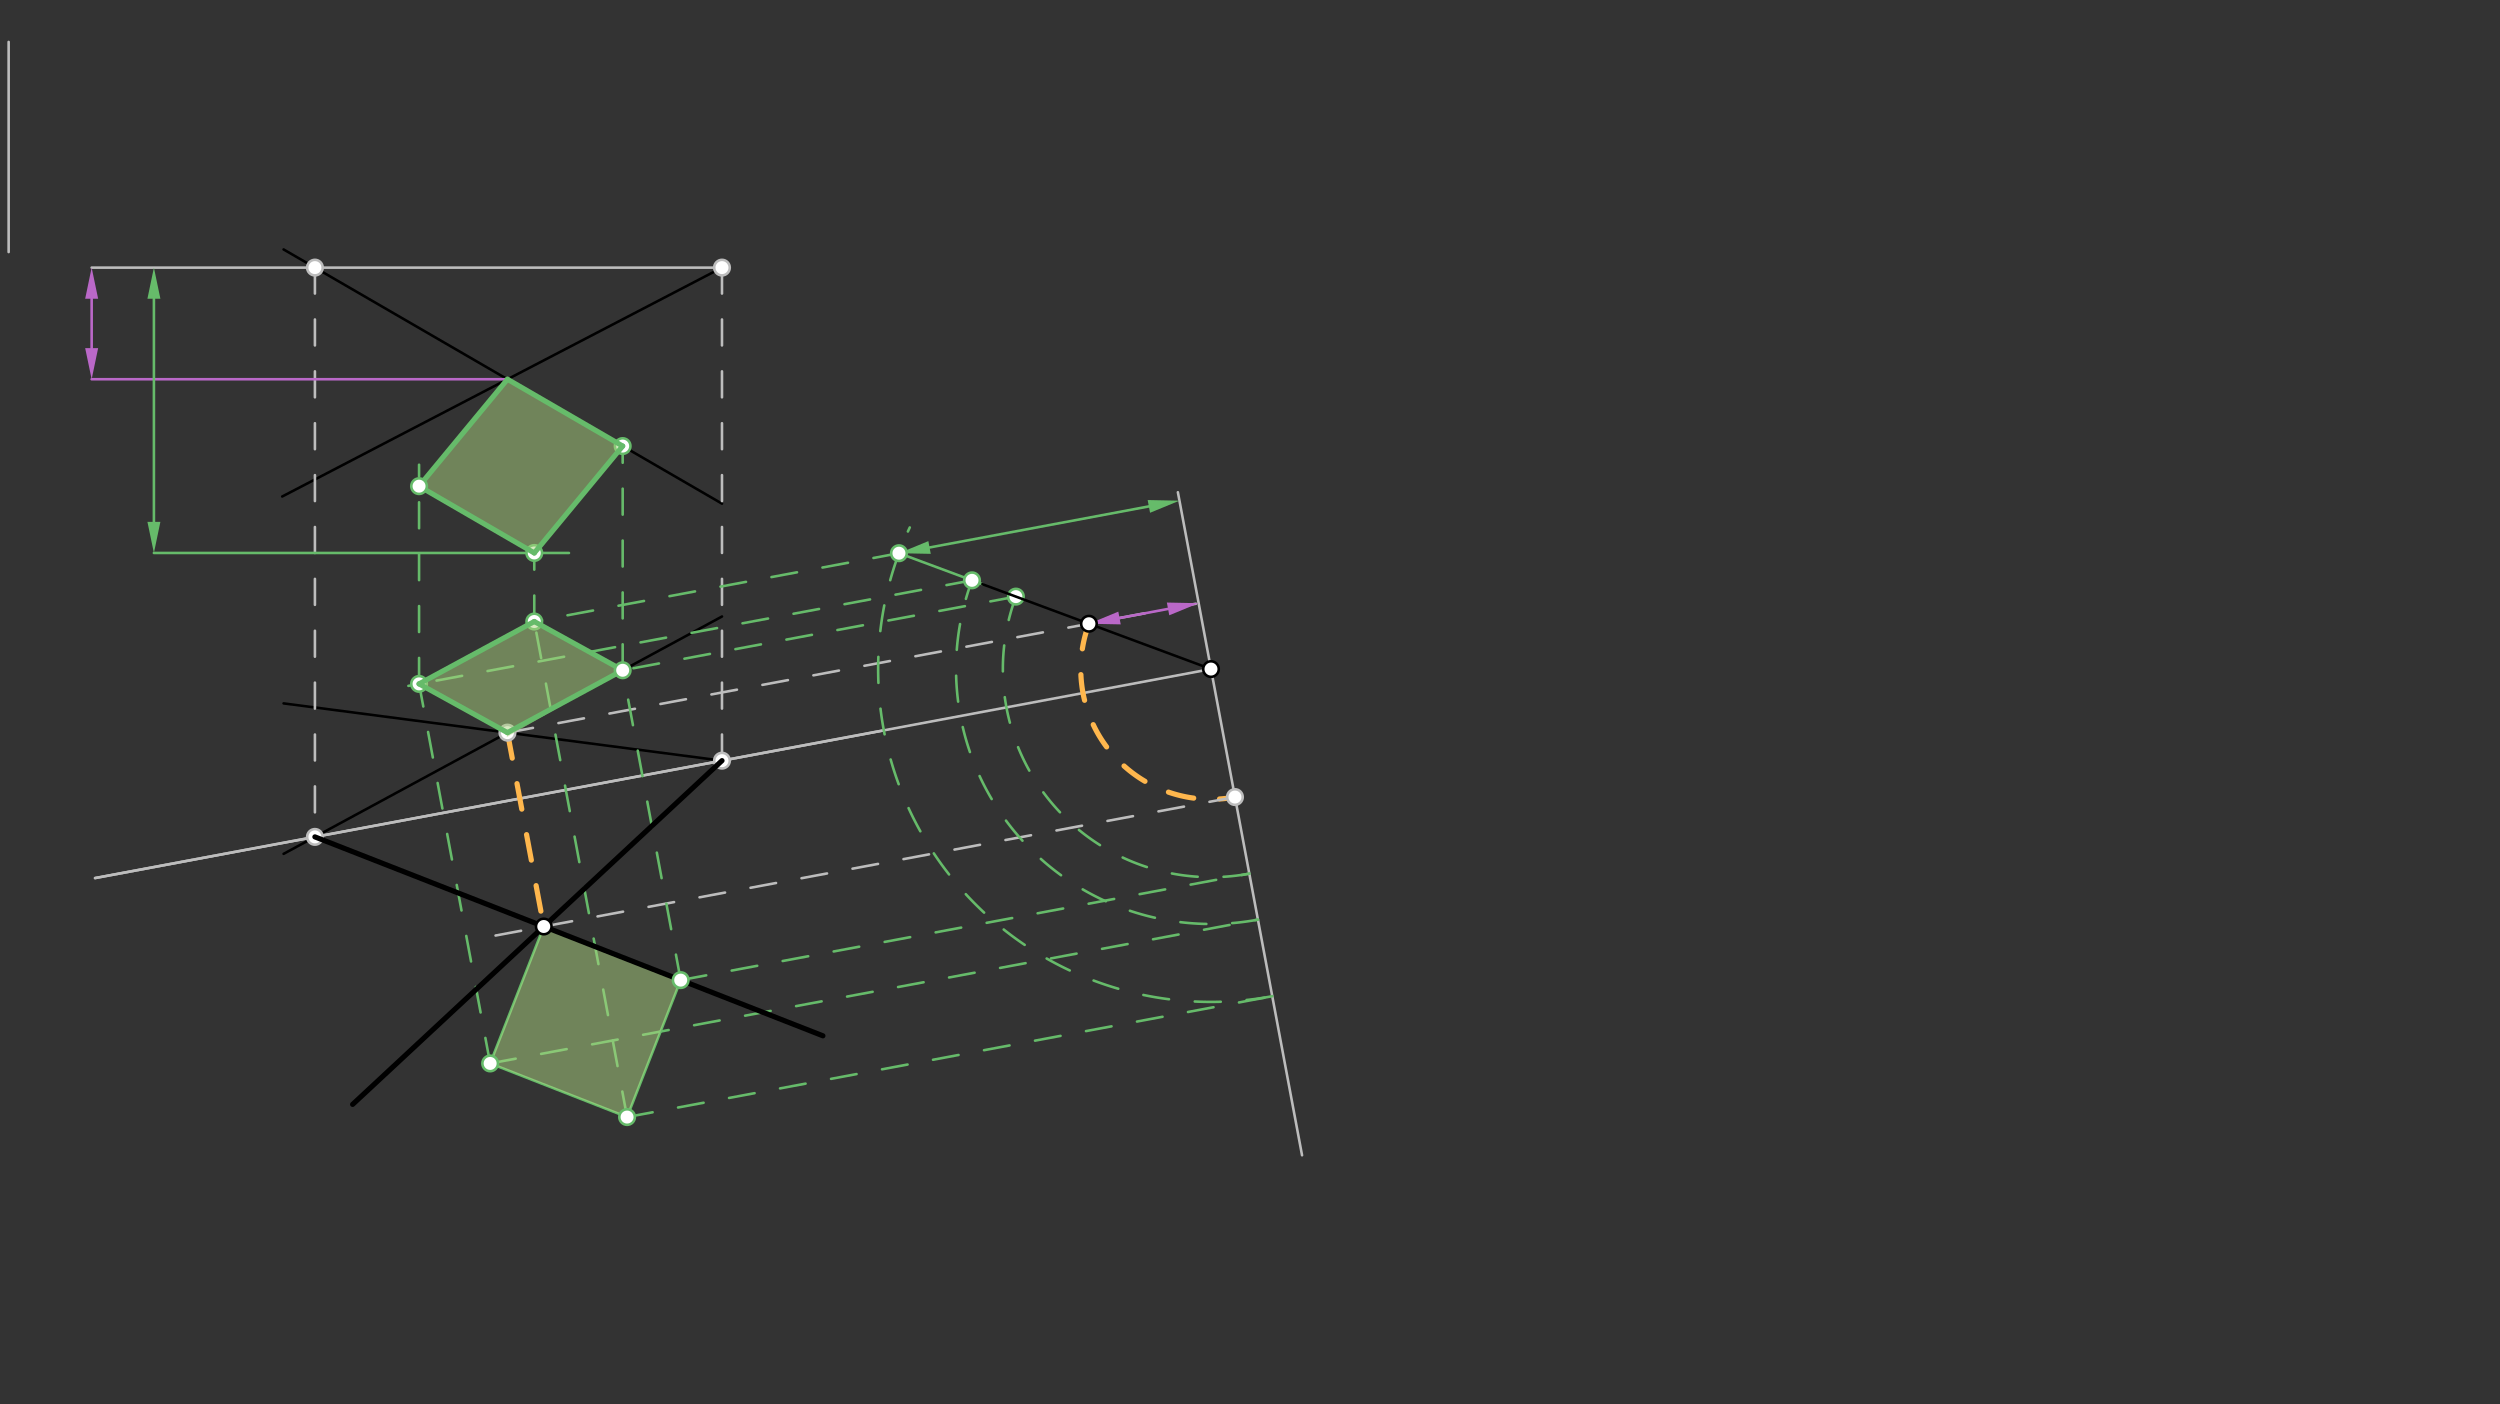 <svg xmlns="http://www.w3.org/2000/svg" class="svg--816" height="100%" preserveAspectRatio="xMidYMid meet" viewBox="0 0 963.78 541.417" width="100%"><rect x="0" y="0" width="963.78" height="541.417" fill="#333333" stroke="none"/><defs><marker id="marker-arrow" markerHeight="16" markerUnits="userSpaceOnUse" markerWidth="24" orient="auto-start-reverse" refX="24" refY="4" viewBox="0 0 24 8"><path d="M 0 0 L 24 4 L 0 8 z" stroke="inherit"></path></marker></defs><g class="aux-layer--949"><g class="element--733"><line stroke="#000000" stroke-dasharray="none" stroke-linecap="round" stroke-width="1" x1="109.333" x2="278.333" y1="96.167" y2="194.167"></line></g><g class="element--733"><line stroke="#BDBDBD" stroke-dasharray="none" stroke-linecap="round" stroke-width="1" x1="3.333" x2="3.333" y1="16.167" y2="97.167"></line></g><g class="element--733"><line stroke="#000000" stroke-dasharray="none" stroke-linecap="round" stroke-width="1" x1="278.333" x2="108.799" y1="103.167" y2="191.404"></line></g><g class="element--733"><line stroke="#000000" stroke-dasharray="none" stroke-linecap="round" stroke-width="1" x1="109.333" x2="278.333" y1="329.167" y2="237.667"></line></g><g class="element--733"><line stroke="#000000" stroke-dasharray="none" stroke-linecap="round" stroke-width="1" x1="109.333" x2="278.307" y1="271.167" y2="293.245"></line></g><g class="element--733"><line stroke="#BDBDBD" stroke-dasharray="none" stroke-linecap="round" stroke-width="1" x1="278.333" x2="35.333" y1="103.167" y2="103.167"></line></g><g class="element--733"><line stroke="#BDBDBD" stroke-dasharray="10" stroke-linecap="round" stroke-width="1" x1="278.333" x2="278.333" y1="103.167" y2="293.245"></line></g><g class="element--733"><line stroke="#BDBDBD" stroke-dasharray="10" stroke-linecap="round" stroke-width="1" x1="121.405" x2="121.405" y1="103.167" y2="322.631"></line></g><g class="element--733"><line stroke="#BDBDBD" stroke-dasharray="none" stroke-linecap="round" stroke-width="1" x1="36.648" x2="339.994" y1="338.505" y2="281.692"></line></g><g class="element--733"><line stroke="#BDBDBD" stroke-dasharray="none" stroke-linecap="round" stroke-width="1" x1="36.648" x2="466.851" y1="338.505" y2="257.933"></line></g><g class="element--733"><line stroke="#BDBDBD" stroke-dasharray="none" stroke-linecap="round" stroke-width="1" x1="454.087" x2="501.955" y1="189.778" y2="445.365"></line></g><g class="element--733"><line stroke="#BA68C8" stroke-dasharray="none" stroke-linecap="round" stroke-width="1" x1="195.632" x2="35.333" y1="146.21" y2="146.21"></line></g><g class="element--733"><line stroke="#BA68C8" stroke-dasharray="none" stroke-linecap="round" stroke-width="1" x1="35.333" x2="35.333" y1="134.21" y2="115.167"></line><path d="M35.333,146.21 l12,2.5 l0,-5 z" fill="#BA68C8" stroke="#BA68C8" stroke-width="0" transform="rotate(270, 35.333, 146.21)"></path><path d="M35.333,103.167 l12,2.5 l0,-5 z" fill="#BA68C8" stroke="#BA68C8" stroke-width="0" transform="rotate(90, 35.333, 103.167)"></path></g><g class="element--733"><line stroke="#BDBDBD" stroke-dasharray="10" stroke-linecap="round" stroke-width="1" x1="195.632" x2="462.095" y1="282.443" y2="232.538"></line></g><g class="element--733"><line stroke="#BA68C8" stroke-dasharray="none" stroke-linecap="round" stroke-width="1" x1="450.3" x2="431.589" y1="234.747" y2="238.251"></line><path d="M462.095,232.538 l12,2.5 l0,-5 z" fill="#BA68C8" stroke="#BA68C8" stroke-width="0" transform="rotate(169.392, 462.095, 232.538)"></path><path d="M419.794,240.46 l12,2.5 l0,-5 z" fill="#BA68C8" stroke="#BA68C8" stroke-width="0" transform="rotate(349.392, 419.794, 240.46)"></path></g><g class="element--733"><path d="M 419.794 240.46 A 50.197 50.197 0 0 0 476.092 307.272" fill="none" stroke="#FFB74D" stroke-dasharray="10" stroke-linecap="round" stroke-width="2"></path></g><g class="element--733"><line stroke="#BDBDBD" stroke-dasharray="10" stroke-linecap="round" stroke-width="1" x1="476.092" x2="186.582" y1="307.272" y2="361.494"></line></g><g class="element--733"><line stroke="#FFB74D" stroke-dasharray="10" stroke-linecap="round" stroke-width="2" x1="195.632" x2="209.629" y1="282.443" y2="357.177"></line></g><g class="element--733"><line stroke="#66BB6A" stroke-dasharray="none" stroke-linecap="round" stroke-width="1" x1="262.419" x2="241.748" y1="377.849" y2="430.639"></line></g><g class="element--733"><line stroke="#66BB6A" stroke-dasharray="none" stroke-linecap="round" stroke-width="1" x1="241.748" x2="188.958" y1="430.639" y2="409.967"></line></g><g class="element--733"><line stroke="#66BB6A" stroke-dasharray="none" stroke-linecap="round" stroke-width="1" x1="188.958" x2="209.629" y1="409.967" y2="357.177"></line></g><g class="element--733"><line stroke="#66BB6A" stroke-dasharray="10" stroke-linecap="round" stroke-width="1" x1="262.419" x2="481.621" y1="377.849" y2="336.795"></line></g><g class="element--733"><path d="M 481.621 336.795 A 80.233 80.233 0 0 1 391.636 230.005" fill="none" stroke="#66BB6A" stroke-dasharray="10" stroke-linecap="round" stroke-width="1"></path></g><g class="element--733"><line stroke="#66BB6A" stroke-dasharray="10" stroke-linecap="round" stroke-width="1" x1="391.636" x2="235.957" y1="230.005" y2="259.162"></line></g><g class="element--733"><line stroke="#66BB6A" stroke-dasharray="10" stroke-linecap="round" stroke-width="1" x1="262.419" x2="240.047" y1="377.849" y2="258.396"></line></g><g class="element--733"><line stroke="#66BB6A" stroke-dasharray="10" stroke-linecap="round" stroke-width="1" x1="241.748" x2="490.473" y1="430.639" y2="384.056"></line></g><g class="element--733"><path d="M 490.473 384.056 A 128.315 128.315 0 0 1 350.724 203.35" fill="none" stroke="#66BB6A" stroke-dasharray="10" stroke-linecap="round" stroke-width="1"></path></g><g class="element--733"><line stroke="#66BB6A" stroke-dasharray="none" stroke-linecap="round" stroke-width="1" x1="378.719" x2="346.561" y1="225.208" y2="213.268"></line></g><g class="element--733"><line stroke="#66BB6A" stroke-dasharray="10" stroke-linecap="round" stroke-width="1" x1="346.561" x2="205.074" y1="213.268" y2="239.766"></line></g><g class="element--733"><line stroke="#66BB6A" stroke-dasharray="10" stroke-linecap="round" stroke-width="1" x1="241.748" x2="205.969" y1="430.639" y2="239.599"></line></g><g class="element--733"><line stroke="#66BB6A" stroke-dasharray="10" stroke-linecap="round" stroke-width="1" x1="188.958" x2="484.943" y1="409.967" y2="354.533"></line></g><g class="element--733"><path d="M 484.943 354.533 A 98.279 98.279 0 0 1 374.718 223.723" fill="none" stroke="#66BB6A" stroke-dasharray="10" stroke-linecap="round" stroke-width="1"></path></g><g class="element--733"><line stroke="#66BB6A" stroke-dasharray="10" stroke-linecap="round" stroke-width="1" x1="374.718" x2="157.444" y1="223.723" y2="264.416"></line></g><g class="element--733"><line stroke="#66BB6A" stroke-dasharray="10" stroke-linecap="round" stroke-width="1" x1="188.958" x2="161.554" y1="409.967" y2="263.646"></line></g><g class="element--733"><line stroke="#66BB6A" stroke-dasharray="10" stroke-linecap="round" stroke-width="1" x1="240.047" x2="240.047" y1="258.396" y2="171.764"></line></g><g class="element--733"><line stroke="#66BB6A" stroke-dasharray="none" stroke-linecap="round" stroke-width="1" x1="358.356" x2="442.898" y1="211.059" y2="195.225"></line><path d="M346.561,213.268 l12,2.5 l0,-5 z" fill="#66BB6A" stroke="#66BB6A" stroke-width="0" transform="rotate(349.392, 346.561, 213.268)"></path><path d="M454.693,193.016 l12,2.5 l0,-5 z" fill="#66BB6A" stroke="#66BB6A" stroke-width="0" transform="rotate(169.392, 454.693, 193.016)"></path></g><g class="element--733"><line stroke="#66BB6A" stroke-dasharray="none" stroke-linecap="round" stroke-width="1" x1="59.333" x2="59.333" y1="115.167" y2="201.179"></line><path d="M59.333,103.167 l12,2.5 l0,-5 z" fill="#66BB6A" stroke="#66BB6A" stroke-width="0" transform="rotate(90, 59.333, 103.167)"></path><path d="M59.333,213.179 l12,2.5 l0,-5 z" fill="#66BB6A" stroke="#66BB6A" stroke-width="0" transform="rotate(270, 59.333, 213.179)"></path></g><g class="element--733"><line stroke="#66BB6A" stroke-dasharray="none" stroke-linecap="round" stroke-width="1" x1="59.333" x2="219.333" y1="213.179" y2="213.179"></line></g><g class="element--733"><line stroke="#66BB6A" stroke-dasharray="10" stroke-linecap="round" stroke-width="1" x1="205.969" x2="205.969" y1="239.599" y2="213.179"></line></g><g class="element--733"><line stroke="#66BB6A" stroke-dasharray="10" stroke-linecap="round" stroke-width="1" x1="161.554" x2="161.554" y1="263.646" y2="179.167"></line></g><g class="element--733"><circle cx="121.405" cy="103.167" r="3" stroke="#BDBDBD" stroke-width="1" fill="#ffffff"></circle>}</g><g class="element--733"><circle cx="278.333" cy="103.167" r="3" stroke="#BDBDBD" stroke-width="1" fill="#ffffff"></circle>}</g><g class="element--733"><circle cx="278.333" cy="293.245" r="3" stroke="#BDBDBD" stroke-width="1" fill="#ffffff"></circle>}</g><g class="element--733"><circle cx="121.405" cy="322.631" r="3" stroke="#BDBDBD" stroke-width="1" fill="#ffffff"></circle>}</g><g class="element--733"><circle cx="195.632" cy="282.443" r="3" stroke="#BDBDBD" stroke-width="1" fill="#ffffff"></circle>}</g><g class="element--733"><circle cx="476.092" cy="307.272" r="3" stroke="#BDBDBD" stroke-width="1" fill="#ffffff"></circle>}</g><g class="element--733"><circle cx="391.636" cy="230.005" r="3" stroke="#66BB6A" stroke-width="1" fill="#ffffff"></circle>}</g><g class="element--733"><circle cx="346.561" cy="213.268" r="3" stroke="#66BB6A" stroke-width="1" fill="#ffffff"></circle>}</g><g class="element--733"><circle cx="205.969" cy="239.599" r="3" stroke="#66BB6A" stroke-width="1" fill="#ffffff"></circle>}</g><g class="element--733"><circle cx="374.718" cy="223.723" r="3" stroke="#66BB6A" stroke-width="1" fill="#ffffff"></circle>}</g><g class="element--733"><circle cx="161.554" cy="263.646" r="3" stroke="#66BB6A" stroke-width="1" fill="#ffffff"></circle>}</g><g class="element--733"><circle cx="240.047" cy="171.965" r="3" stroke="#66BB6A" stroke-width="1" fill="#ffffff"></circle>}</g><g class="element--733"><circle cx="205.969" cy="213.179" r="3" stroke="#66BB6A" stroke-width="1" fill="#ffffff"></circle>}</g></g><g class="main-layer--75a"><g class="element--733"><g fill="#AED581" opacity="0.5"><path d="M 195.632 146.21 L 240.047 171.965 L 205.969 213.179 L 161.554 187.424 L 195.632 146.21 Z" stroke="none"></path></g></g><g class="element--733"><g fill="#AED581" opacity="0.5"><path d="M 195.632 282.443 L 161.554 263.646 L 205.969 239.599 L 240.047 258.396 L 195.333 284.167 Z" stroke="none"></path></g></g><g class="element--733"><g fill="#AED581" opacity="0.5"><path d="M 209.629 357.177 L 262.419 377.849 L 241.748 430.639 L 188.958 409.967 L 209.629 357.177 Z" stroke="none"></path></g></g><g class="element--733"><line stroke="#000000" stroke-dasharray="none" stroke-linecap="round" stroke-width="1" x1="466.851" x2="378.719" y1="257.933" y2="225.208"></line></g><g class="element--733"><line stroke="#000000" stroke-dasharray="none" stroke-linecap="round" stroke-width="2" x1="121.405" x2="317.234" y1="322.631" y2="399.313"></line></g><g class="element--733"><line stroke="#000000" stroke-dasharray="none" stroke-linecap="round" stroke-width="2" x1="278.333" x2="135.945" y1="293.24" y2="425.749"></line></g><g class="element--733"><line stroke="#66BB6A" stroke-dasharray="none" stroke-linecap="round" stroke-width="2" x1="195.632" x2="161.554" y1="282.443" y2="263.646"></line></g><g class="element--733"><line stroke="#66BB6A" stroke-dasharray="none" stroke-linecap="round" stroke-width="2" x1="161.554" x2="205.969" y1="263.646" y2="239.599"></line></g><g class="element--733"><line stroke="#66BB6A" stroke-dasharray="none" stroke-linecap="round" stroke-width="2" x1="205.969" x2="240.047" y1="239.599" y2="258.396"></line></g><g class="element--733"><line stroke="#66BB6A" stroke-dasharray="none" stroke-linecap="round" stroke-width="2" x1="240.047" x2="195.632" y1="258.396" y2="282.443"></line></g><g class="element--733"><line stroke="#66BB6A" stroke-dasharray="none" stroke-linecap="round" stroke-width="2" x1="205.969" x2="161.514" y1="213.179" y2="187.401"></line></g><g class="element--733"><line stroke="#66BB6A" stroke-dasharray="none" stroke-linecap="round" stroke-width="2" x1="205.969" x2="240.047" y1="213.179" y2="171.965"></line></g><g class="element--733"><line stroke="#66BB6A" stroke-dasharray="none" stroke-linecap="round" stroke-width="2" x1="161.554" x2="195.632" y1="187.424" y2="146.21"></line></g><g class="element--733"><line stroke="#66BB6A" stroke-dasharray="none" stroke-linecap="round" stroke-width="2" x1="195.632" x2="240.047" y1="146.21" y2="171.965"></line></g><g class="element--733"><circle cx="466.851" cy="257.933" r="3" stroke="#000000" stroke-width="1" fill="#ffffff"></circle>}</g><g class="element--733"><circle cx="419.794" cy="240.46" r="3" stroke="#000000" stroke-width="1" fill="#ffffff"></circle>}</g><g class="element--733"><circle cx="209.629" cy="357.177" r="3" stroke="#000000" stroke-width="1" fill="#ffffff"></circle>}</g><g class="element--733"><circle cx="262.419" cy="377.849" r="3" stroke="#66BB6A" stroke-width="1" fill="#ffffff"></circle>}</g><g class="element--733"><circle cx="241.748" cy="430.639" r="3" stroke="#66BB6A" stroke-width="1" fill="#ffffff"></circle>}</g><g class="element--733"><circle cx="188.958" cy="409.967" r="3" stroke="#66BB6A" stroke-width="1" fill="#ffffff"></circle>}</g><g class="element--733"><circle cx="240.047" cy="258.396" r="3" stroke="#66BB6A" stroke-width="1" fill="#ffffff"></circle>}</g><g class="element--733"><circle cx="161.554" cy="187.424" r="3" stroke="#66BB6A" stroke-width="1" fill="#ffffff"></circle>}</g></g><g class="snaps-layer--ac6"></g><g class="temp-layer--52d"></g></svg>